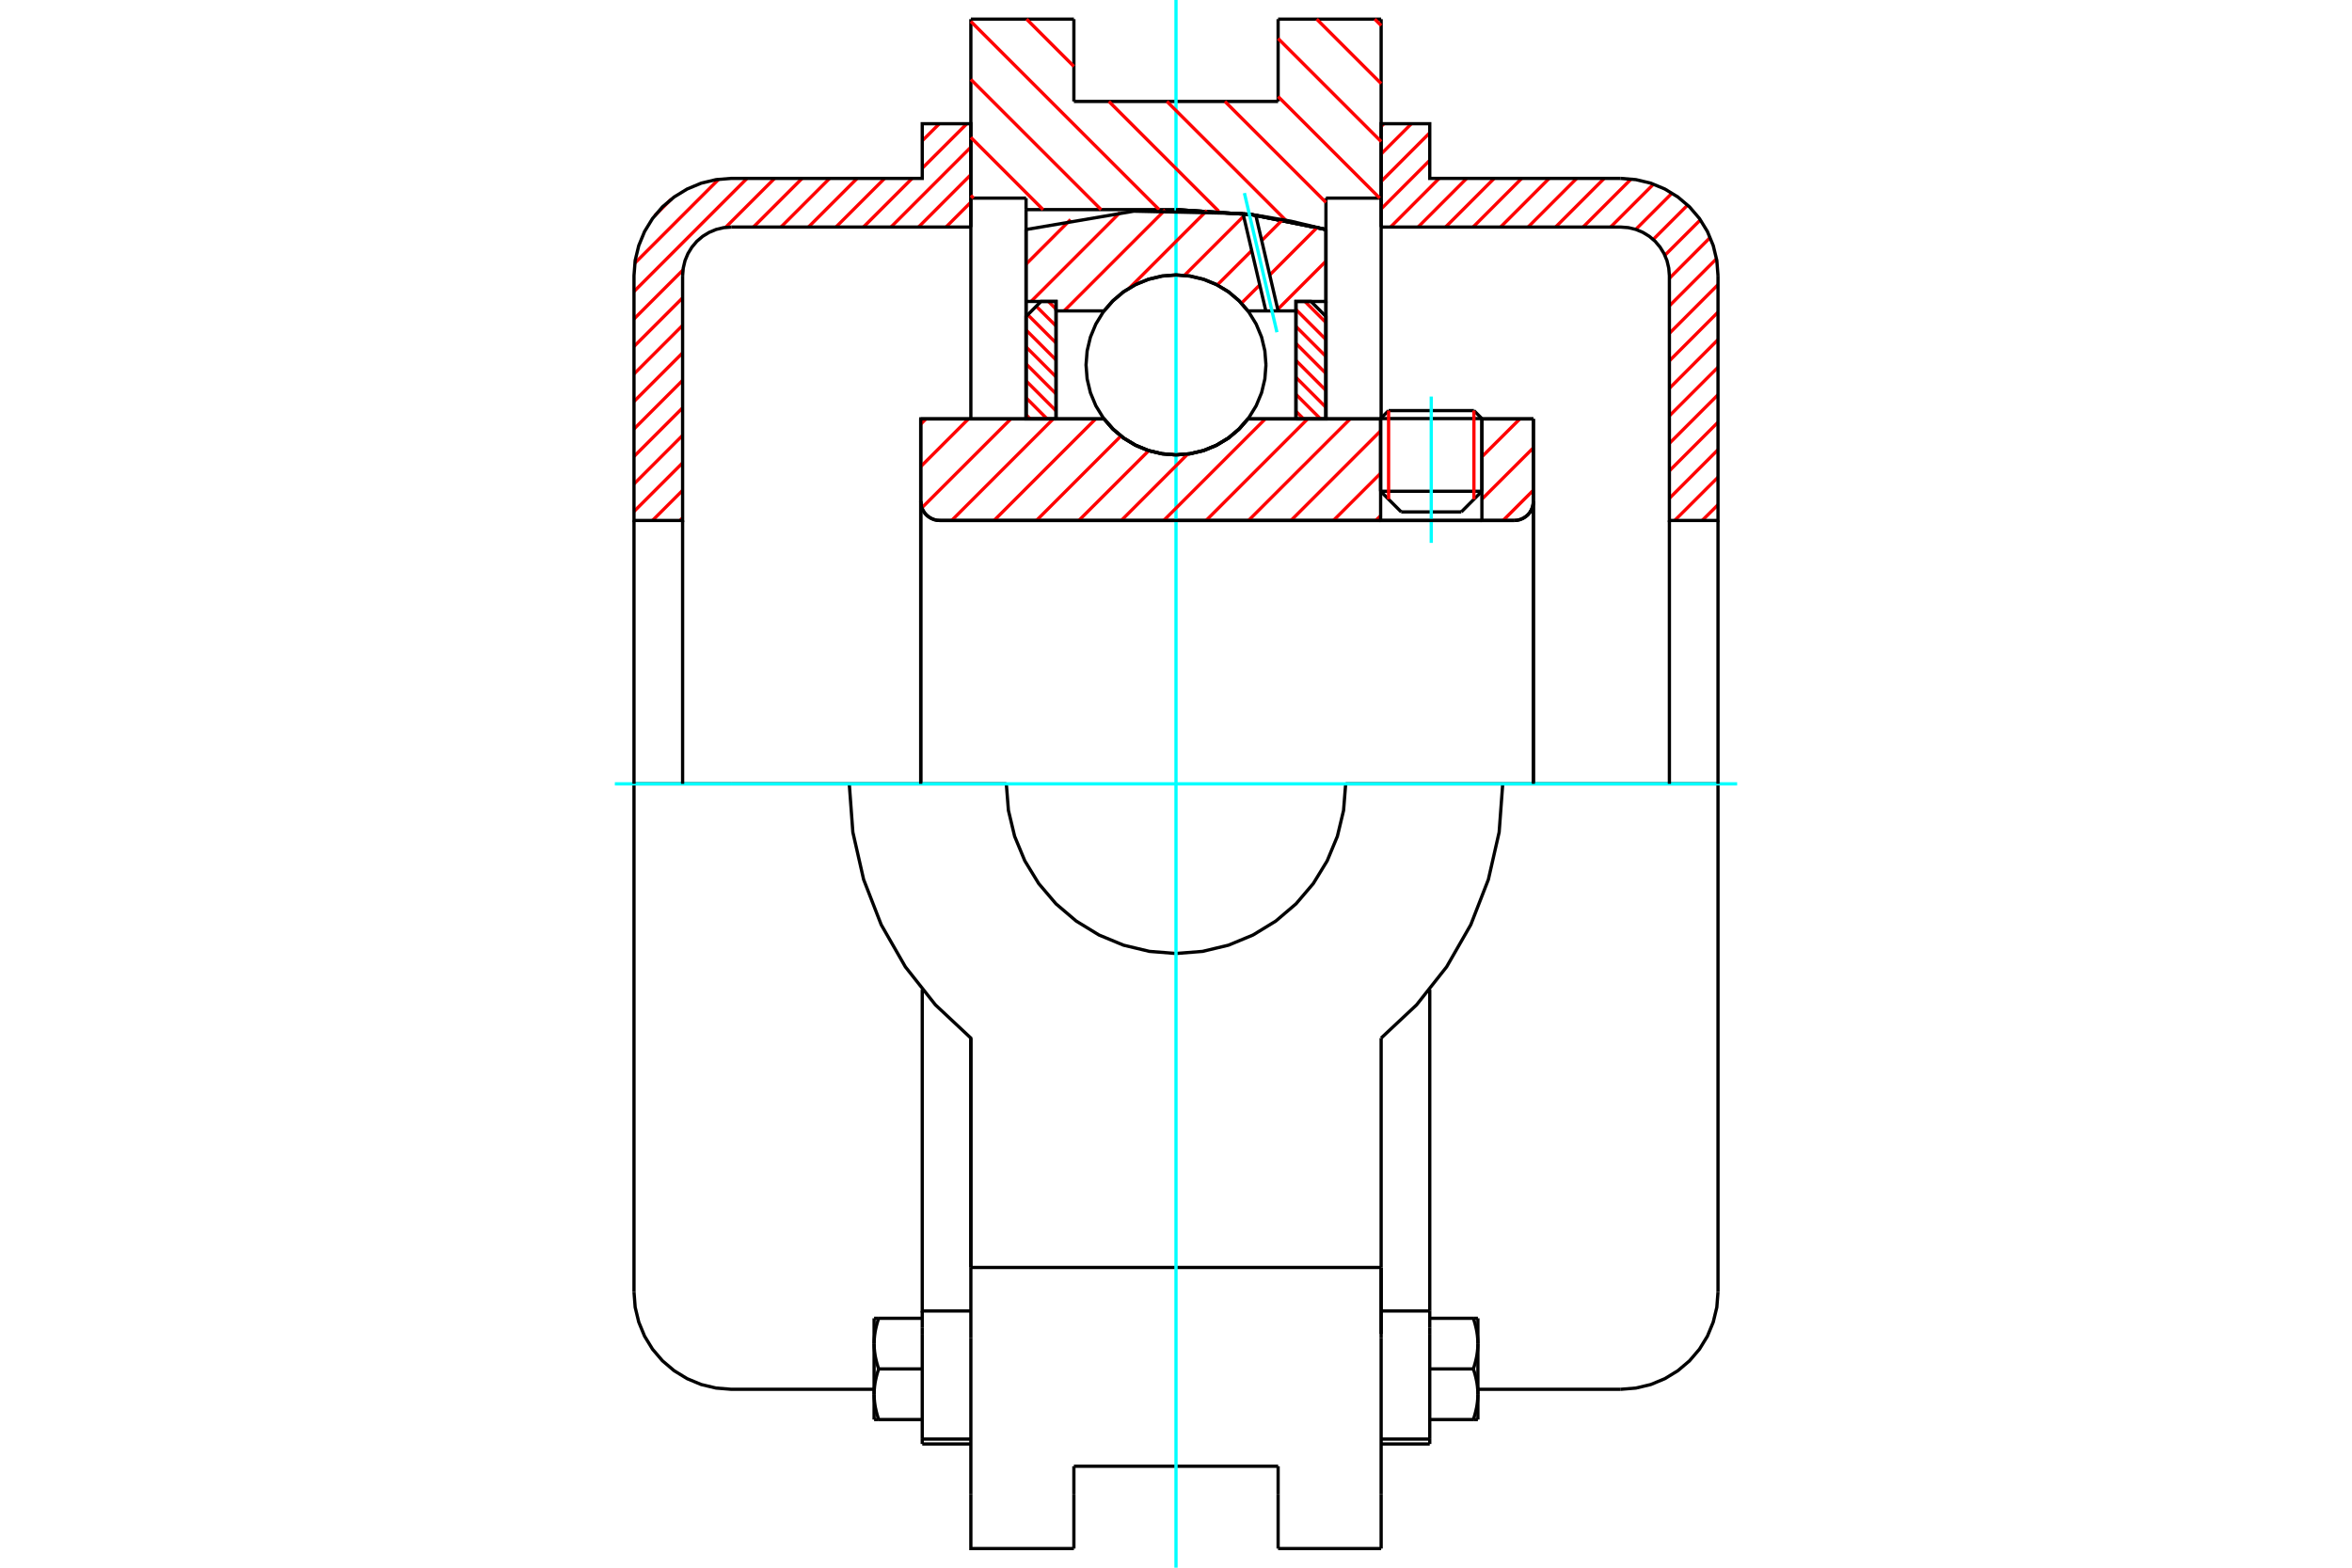 <?xml version="1.0" standalone="no"?>
<!DOCTYPE svg PUBLIC "-//W3C//DTD SVG 1.1//EN"
	"http://www.w3.org/Graphics/SVG/1.1/DTD/svg11.dtd">
<svg xmlns="http://www.w3.org/2000/svg" height="100%" width="100%" viewBox="0 0 36000 24000">
	<rect x="-1800" y="-1200" width="39600" height="26400" style="fill:#FFF"/>
	<g style="fill:none; fill-rule:evenodd" transform="matrix(1 0 0 1 0 0)">
		<g style="fill:none; stroke:#000; stroke-width:50; shape-rendering:geometricPrecision">
			<line x1="22682" y1="6408" x2="21132" y2="6408"/>
			<line x1="21254" y1="6286" x2="22560" y2="6286"/>
			<line x1="21132" y1="7521" x2="22682" y2="7521"/>
			<line x1="22367" y1="7837" x2="21447" y2="7837"/>
			<polyline points="23177,7968 23223,7965 23267,7954 23310,7936 23349,7912 23384,7883 23414,7848 23438,7808 23456,7766 23466,7721 23470,7675"/>
			<line x1="23470" y1="6413" x2="23470" y2="7675"/>
			<line x1="22682" y1="6413" x2="23470" y2="6413"/>
			<line x1="19102" y1="6413" x2="21132" y2="6413"/>
			<polyline points="16898,6413 17039,6573 17202,6709 17384,6818 17581,6899 17788,6947 18000,6964 18212,6947 18419,6899 18616,6818 18798,6709 18961,6573 19102,6413"/>
			<line x1="14093" y1="6413" x2="16898" y2="6413"/>
			<line x1="14093" y1="7675" x2="14093" y2="6413"/>
			<polyline points="14093,7675 14097,7721 14107,7766 14125,7808 14149,7848 14179,7883 14214,7912 14253,7936 14295,7954 14340,7965 14386,7968"/>
			<line x1="23177" y1="7968" x2="14386" y2="7968"/>
			<line x1="23470" y1="7675" x2="23470" y2="12000"/>
			<line x1="14093" y1="7675" x2="14093" y2="12000"/>
			<line x1="21254" y1="6286" x2="21132" y2="6408"/>
			<line x1="22682" y1="6408" x2="22560" y2="6286"/>
			<line x1="22367" y1="7837" x2="22682" y2="7521"/>
			<line x1="21132" y1="7521" x2="21447" y2="7837"/>
			<line x1="21132" y1="6408" x2="21132" y2="7521"/>
			<line x1="22682" y1="7521" x2="22682" y2="6408"/>
			<line x1="21140" y1="293" x2="21140" y2="3033"/>
			<line x1="19563" y1="293" x2="21140" y2="293"/>
			<line x1="19563" y1="1553" x2="19563" y2="293"/>
			<line x1="16437" y1="1553" x2="19563" y2="1553"/>
			<line x1="16437" y1="293" x2="16437" y2="1553"/>
			<line x1="14860" y1="293" x2="16437" y2="293"/>
			<line x1="14860" y1="3033" x2="14860" y2="293"/>
			<line x1="15705" y1="3033" x2="14860" y2="3033"/>
			<line x1="15705" y1="3209" x2="15705" y2="3033"/>
			<line x1="18000" y1="3209" x2="15705" y2="3209"/>
			<polyline points="20295,3514 19158,3286 18000,3209"/>
			<line x1="20295" y1="3033" x2="20295" y2="3514"/>
			<line x1="21140" y1="3033" x2="20295" y2="3033"/>
			<line x1="23001" y1="12000" x2="20597" y2="12000"/>
			<line x1="15403" y1="12000" x2="12999" y2="12000"/>
			<polyline points="15403,12000 15435,12406 15530,12803 15686,13179 15899,13527 16163,13837 16473,14101 16821,14314 17197,14470 17594,14565 18000,14597 18406,14565 18803,14470 19179,14314 19527,14101 19837,13837 20101,13527 20314,13179 20470,12803 20565,12406 20597,12000"/>
			<polyline points="12999,12000 13054,12741 13219,13465 13488,14157 13858,14802 14318,15384 14860,15892 14860,19404"/>
			<line x1="21140" y1="19404" x2="14860" y2="19404"/>
			<line x1="21140" y1="15892" x2="21140" y2="19404"/>
			<polyline points="21140,15892 21682,15384 22142,14802 22512,14157 22781,13465 22946,12741 23001,12000"/>
			<line x1="21140" y1="20480" x2="21140" y2="19404"/>
			<line x1="21140" y1="22878" x2="21140" y2="20480"/>
			<line x1="21140" y1="23707" x2="21140" y2="22878"/>
			<line x1="21140" y1="19410" x2="21140" y2="20420"/>
			<line x1="21140" y1="3033" x2="21140" y2="6413"/>
			<line x1="20295" y1="3514" x2="20295" y2="6413"/>
			<line x1="15705" y1="6413" x2="15705" y2="3209"/>
			<line x1="14860" y1="6413" x2="14860" y2="3033"/>
			<line x1="16437" y1="22878" x2="16437" y2="22447"/>
			<line x1="16437" y1="23707" x2="16437" y2="22878"/>
			<line x1="16437" y1="22447" x2="19563" y2="22447"/>
			<line x1="19563" y1="22878" x2="19563" y2="23707"/>
			<line x1="19563" y1="22447" x2="19563" y2="22878"/>
			<line x1="14860" y1="20480" x2="14860" y2="22878"/>
			<line x1="19563" y1="23707" x2="21140" y2="23707"/>
			<polyline points="14860,22878 14860,23707 16437,23707"/>
			<line x1="14860" y1="20480" x2="14860" y2="19404"/>
			<polyline points="20295,3514 19158,3286 18000,3209"/>
			<line x1="14116" y1="22031" x2="14116" y2="22106"/>
			<line x1="14116" y1="20420" x2="14116" y2="22031"/>
			<line x1="14116" y1="20330" x2="14116" y2="20420"/>
			<line x1="14116" y1="20070" x2="14116" y2="20330"/>
			<polyline points="14116,15150 14116,20070 14860,20070"/>
			<polyline points="13379,21345 13379,21355 13379,21366 13380,21377 13380,21387 13381,21398 13381,21409 13382,21419 13383,21430 13384,21440 13385,21451 13386,21462 13387,21472 13389,21483 13390,21494 13392,21504 13393,21515 13395,21526 13397,21537 13399,21548 13401,21559 13404,21570 13406,21581 13409,21592 13411,21603 13414,21615 13417,21626 13420,21637 13423,21649 13426,21661 13430,21672 13433,21684 13437,21696 13441,21708 13444,21720 13448,21732"/>
			<line x1="13379" y1="21732" x2="13379" y2="21345"/>
			<line x1="13448" y1="21732" x2="13379" y2="21732"/>
			<polyline points="13379,20569 13379,20580 13379,20591 13380,20601 13380,20612 13381,20623 13381,20633 13382,20644 13383,20654 13384,20665 13385,20676 13386,20686 13387,20697 13389,20708 13390,20718 13392,20729 13393,20740 13395,20751 13397,20762 13399,20773 13401,20784 13404,20795 13406,20806 13409,20817 13411,20828 13414,20839 13417,20851 13420,20862 13423,20874 13426,20885 13430,20897 13433,20909 13437,20921 13441,20933 13444,20945 13448,20957"/>
			<line x1="13379" y1="21345" x2="13379" y2="20569"/>
			<polyline points="13448,20957 13444,20969 13441,20982 13437,20994 13433,21005 13430,21017 13426,21029 13423,21041 13420,21052 13417,21064 13414,21075 13411,21086 13409,21097 13406,21109 13404,21120 13401,21131 13399,21142 13397,21153 13395,21163 13393,21174 13392,21185 13390,21196 13389,21207 13387,21217 13386,21228 13385,21239 13384,21249 13383,21260 13382,21270 13381,21281 13381,21292 13380,21302 13380,21313 13379,21323 13379,21334 13379,21345"/>
			<line x1="13379" y1="20182" x2="13448" y2="20182"/>
			<line x1="13379" y1="20569" x2="13379" y2="20182"/>
			<polyline points="13448,20182 13444,20194 13441,20206 13437,20218 13433,20230 13430,20242 13426,20254 13423,20265 13420,20277 13417,20288 13414,20300 13411,20311 13409,20322 13406,20333 13404,20344 13401,20355 13399,20366 13397,20377 13395,20388 13393,20399 13392,20410 13390,20421 13389,20431 13387,20442 13386,20453 13385,20463 13384,20474 13383,20485 13382,20495 13381,20506 13381,20516 13380,20527 13380,20538 13379,20548 13379,20559 13379,20569"/>
			<line x1="14116" y1="20957" x2="13448" y2="20957"/>
			<line x1="14116" y1="20182" x2="13448" y2="20182"/>
			<line x1="14116" y1="21732" x2="13448" y2="21732"/>
			<line x1="11193" y1="12000" x2="9704" y2="12000"/>
			<line x1="12999" y1="12000" x2="11193" y2="12000"/>
			<line x1="9704" y1="12000" x2="9704" y2="19780"/>
			<line x1="14860" y1="15897" x2="14860" y2="19404"/>
			<line x1="14116" y1="22106" x2="14860" y2="22106"/>
			<line x1="14116" y1="22031" x2="14860" y2="22031"/>
			<polyline points="9704,19780 9722,20013 9777,20240 9866,20456 9988,20655 10140,20833 10318,20984 10517,21106 10733,21196 10960,21250 11193,21269 13379,21269"/>
			<line x1="21884" y1="22106" x2="21884" y2="22031"/>
			<line x1="21140" y1="20070" x2="21884" y2="20070"/>
			<line x1="21884" y1="20330" x2="21884" y2="20070"/>
			<line x1="21884" y1="20420" x2="21884" y2="20330"/>
			<line x1="21884" y1="22031" x2="21884" y2="20420"/>
			<line x1="21884" y1="20070" x2="21884" y2="15150"/>
			<line x1="22552" y1="20182" x2="22621" y2="20182"/>
			<polyline points="22621,20569 22621,20559 22621,20548 22620,20538 22620,20527 22619,20516 22619,20506 22618,20495 22617,20485 22616,20474 22615,20463 22614,20453 22613,20442 22611,20431 22610,20421 22608,20410 22607,20399 22605,20388 22603,20377 22601,20366 22599,20355 22596,20344 22594,20333 22591,20322 22589,20311 22586,20300 22583,20288 22580,20277 22577,20265 22574,20254 22570,20242 22567,20230 22563,20218 22559,20206 22556,20194 22552,20182"/>
			<line x1="22621" y1="20182" x2="22621" y2="20569"/>
			<polyline points="22621,21345 22621,21334 22621,21323 22620,21313 22620,21302 22619,21292 22619,21281 22618,21270 22617,21260 22616,21249 22615,21239 22614,21228 22613,21217 22611,21207 22610,21196 22608,21185 22607,21174 22605,21163 22603,21153 22601,21142 22599,21131 22596,21120 22594,21109 22591,21097 22589,21086 22586,21075 22583,21064 22580,21052 22577,21041 22574,21029 22570,21017 22567,21005 22563,20994 22559,20982 22556,20969 22552,20957"/>
			<line x1="22621" y1="20569" x2="22621" y2="21345"/>
			<polyline points="22552,20957 22556,20945 22559,20933 22563,20921 22567,20909 22570,20897 22574,20885 22577,20874 22580,20862 22583,20851 22586,20839 22589,20828 22591,20817 22594,20806 22596,20795 22599,20784 22601,20773 22603,20762 22605,20751 22607,20740 22608,20729 22610,20718 22611,20708 22613,20697 22614,20686 22615,20676 22616,20665 22617,20654 22618,20644 22619,20633 22619,20623 22620,20612 22620,20601 22621,20591 22621,20580 22621,20569"/>
			<line x1="22621" y1="21732" x2="22552" y2="21732"/>
			<line x1="22621" y1="21345" x2="22621" y2="21732"/>
			<polyline points="22552,21732 22556,21720 22559,21708 22563,21696 22567,21684 22570,21672 22574,21661 22577,21649 22580,21637 22583,21626 22586,21615 22589,21603 22591,21592 22594,21581 22596,21570 22599,21559 22601,21548 22603,21537 22605,21526 22607,21515 22608,21504 22610,21494 22611,21483 22613,21472 22614,21462 22615,21451 22616,21440 22617,21430 22618,21419 22619,21409 22619,21398 22620,21387 22620,21377 22621,21366 22621,21355 22621,21345"/>
			<line x1="21884" y1="21732" x2="22552" y2="21732"/>
			<line x1="21884" y1="20957" x2="22552" y2="20957"/>
			<line x1="21884" y1="20182" x2="22552" y2="20182"/>
			<polyline points="26296,12000 24807,12000 23001,12000"/>
			<line x1="26296" y1="19780" x2="26296" y2="12000"/>
			<line x1="21140" y1="22106" x2="21884" y2="22106"/>
			<line x1="21140" y1="22031" x2="21884" y2="22031"/>
			<polyline points="24807,21269 25040,21250 25267,21196 25483,21106 25682,20984 25860,20833 26012,20655 26134,20456 26223,20240 26278,20013 26296,19780"/>
			<line x1="22621" y1="21269" x2="24807" y2="21269"/>
		</g>
		<g style="fill:none; stroke:#0FF; stroke-width:50; shape-rendering:geometricPrecision">
			<line x1="21907" y1="8311" x2="21907" y2="6071"/>
			<line x1="9411" y1="12000" x2="26589" y2="12000"/>
			<line x1="18000" y1="24000" x2="18000" y2="0"/>
		</g>
		<g style="fill:none; stroke:#F00; stroke-width:50; shape-rendering:geometricPrecision">
			<line x1="26296" y1="7727" x2="26054" y2="7968"/>
			<line x1="26296" y1="7306" x2="25633" y2="7968"/>
			<line x1="26296" y1="6885" x2="25552" y2="7629"/>
			<line x1="26296" y1="6464" x2="25552" y2="7208"/>
			<line x1="26296" y1="6043" x2="25552" y2="6787"/>
			<line x1="26296" y1="5622" x2="25552" y2="6366"/>
			<line x1="26296" y1="5200" x2="25552" y2="5945"/>
			<line x1="26296" y1="4779" x2="25552" y2="5524"/>
			<line x1="26296" y1="4358" x2="25552" y2="5103"/>
			<line x1="26273" y1="3961" x2="25552" y2="4682"/>
			<line x1="26176" y1="3636" x2="25552" y2="4261"/>
			<line x1="26026" y1="3366" x2="25483" y2="3908"/>
			<line x1="25831" y1="3139" x2="25304" y2="3666"/>
			<line x1="25593" y1="2956" x2="25037" y2="3512"/>
			<line x1="25309" y1="2819" x2="24652" y2="3476"/>
			<line x1="24966" y1="2741" x2="24231" y2="3476"/>
			<line x1="24554" y1="2731" x2="23810" y2="3476"/>
			<line x1="24133" y1="2731" x2="23389" y2="3476"/>
			<line x1="23712" y1="2731" x2="22968" y2="3476"/>
			<line x1="23291" y1="2731" x2="22547" y2="3476"/>
			<line x1="22870" y1="2731" x2="22126" y2="3476"/>
			<line x1="22449" y1="2731" x2="21705" y2="3476"/>
			<line x1="22028" y1="2731" x2="21284" y2="3476"/>
			<line x1="21884" y1="2454" x2="21140" y2="3199"/>
			<line x1="21884" y1="2033" x2="21140" y2="2778"/>
			<line x1="21603" y1="1894" x2="21140" y2="2357"/>
			<line x1="21182" y1="1894" x2="21140" y2="1936"/>
		</g>
		<g style="fill:none; stroke:#000; stroke-width:50; shape-rendering:geometricPrecision">
			<polyline points="21140,3476 21140,1894 21884,1894 21884,2731 24807,2731"/>
			<polyline points="26296,4220 26278,3987 26223,3760 26134,3544 26012,3345 25860,3167 25682,3016 25483,2894 25267,2804 25040,2750 24807,2731"/>
			<polyline points="26296,4220 26296,7968 25552,7968 25552,4220 25542,4104 25515,3990 25470,3882 25409,3783 25334,3694 25245,3618 25145,3557 25037,3512 24924,3485 24807,3476 21140,3476"/>
			<line x1="26296" y1="12000" x2="26296" y2="7968"/>
			<line x1="25552" y1="7968" x2="25552" y2="12000"/>
		</g>
		<g style="fill:none; stroke:#F00; stroke-width:50; shape-rendering:geometricPrecision">
			<line x1="10448" y1="7928" x2="10408" y2="7968"/>
			<line x1="14860" y1="3095" x2="14480" y2="3476"/>
			<line x1="10448" y1="7507" x2="9987" y2="7968"/>
			<line x1="14860" y1="2674" x2="14059" y2="3476"/>
			<line x1="10448" y1="7086" x2="9704" y2="7830"/>
			<line x1="14860" y1="2253" x2="13637" y2="3476"/>
			<line x1="10448" y1="6665" x2="9704" y2="7409"/>
			<line x1="14799" y1="1894" x2="14116" y2="2576"/>
			<line x1="13961" y1="2731" x2="13216" y2="3476"/>
			<line x1="10448" y1="6244" x2="9704" y2="6988"/>
			<line x1="14378" y1="1894" x2="14116" y2="2155"/>
			<line x1="13540" y1="2731" x2="12795" y2="3476"/>
			<line x1="10448" y1="5823" x2="9704" y2="6567"/>
			<line x1="13119" y1="2731" x2="12374" y2="3476"/>
			<line x1="10448" y1="5402" x2="9704" y2="6146"/>
			<line x1="12698" y1="2731" x2="11953" y2="3476"/>
			<line x1="10448" y1="4981" x2="9704" y2="5725"/>
			<line x1="12277" y1="2731" x2="11532" y2="3476"/>
			<line x1="10448" y1="4560" x2="9704" y2="5304"/>
			<line x1="11856" y1="2731" x2="11106" y2="3481"/>
			<line x1="10454" y1="4133" x2="9704" y2="4883"/>
			<line x1="11434" y1="2731" x2="9704" y2="4462"/>
			<line x1="11001" y1="2744" x2="9717" y2="4028"/>
			<line x1="10275" y1="3049" x2="10022" y2="3302"/>
		</g>
		<g style="fill:none; stroke:#000; stroke-width:50; shape-rendering:geometricPrecision">
			<polyline points="14860,3476 14860,1894 14116,1894 14116,2731 11193,2731 10960,2750 10733,2804 10517,2894 10318,3016 10140,3167 9988,3345 9866,3544 9777,3760 9722,3987 9704,4220 9704,7968 10448,7968 10448,4220"/>
			<polyline points="11193,3476 11076,3485 10963,3512 10855,3557 10755,3618 10666,3694 10591,3783 10530,3882 10485,3990 10458,4104 10448,4220"/>
			<line x1="11193" y1="3476" x2="14860" y2="3476"/>
			<line x1="9704" y1="12000" x2="9704" y2="7968"/>
			<line x1="10448" y1="7968" x2="10448" y2="12000"/>
		</g>
		<g style="fill:none; stroke:#F00; stroke-width:50; shape-rendering:geometricPrecision">
			<line x1="21042" y1="293" x2="21140" y2="391"/>
			<line x1="20154" y1="293" x2="21140" y2="1279"/>
			<line x1="19563" y1="590" x2="21140" y2="2167"/>
			<line x1="19563" y1="1478" x2="21118" y2="3033"/>
			<line x1="18749" y1="1553" x2="20295" y2="3099"/>
			<line x1="17861" y1="1553" x2="19682" y2="3374"/>
			<line x1="15713" y1="293" x2="16437" y2="1017"/>
			<line x1="16973" y1="1553" x2="18654" y2="3234"/>
			<line x1="14860" y1="328" x2="17742" y2="3209"/>
			<line x1="14860" y1="1216" x2="16853" y2="3209"/>
			<line x1="14860" y1="2104" x2="15965" y2="3209"/>
			<line x1="14860" y1="2992" x2="14901" y2="3033"/>
		</g>
		<g style="fill:none; stroke:#000; stroke-width:50; shape-rendering:geometricPrecision">
			<polyline points="20295,3514 19158,3286 18000,3209"/>
		</g>
		<g style="fill:none; stroke:#F00; stroke-width:50; shape-rendering:geometricPrecision">
			<line x1="22560" y1="6286" x2="22560" y2="7643"/>
			<line x1="21254" y1="7643" x2="21254" y2="6286"/>
			<line x1="15705" y1="6350" x2="15767" y2="6413"/>
			<line x1="15705" y1="6090" x2="16027" y2="6413"/>
			<line x1="15705" y1="5831" x2="16164" y2="6290"/>
			<line x1="15705" y1="5571" x2="16164" y2="6030"/>
			<line x1="15705" y1="5311" x2="16164" y2="5770"/>
			<line x1="15705" y1="5052" x2="16164" y2="5511"/>
			<line x1="15731" y1="4818" x2="16164" y2="5251"/>
			<line x1="15861" y1="4689" x2="16164" y2="4991"/>
			<line x1="16047" y1="4615" x2="16164" y2="4732"/>
		</g>
		<g style="fill:none; stroke:#000; stroke-width:50; shape-rendering:geometricPrecision">
			<polyline points="16164,6413 16164,4615 15934,4615 15705,4845 15705,6413 16164,6413"/>
		</g>
		<g style="fill:none; stroke:#F00; stroke-width:50; shape-rendering:geometricPrecision">
			<line x1="19973" y1="4615" x2="20295" y2="4938"/>
			<line x1="19836" y1="4739" x2="20295" y2="5198"/>
			<line x1="19836" y1="4998" x2="20295" y2="5457"/>
			<line x1="19836" y1="5258" x2="20295" y2="5717"/>
			<line x1="19836" y1="5518" x2="20295" y2="5977"/>
			<line x1="19836" y1="5777" x2="20295" y2="6236"/>
			<line x1="19836" y1="6037" x2="20212" y2="6413"/>
			<line x1="19836" y1="6297" x2="19953" y2="6413"/>
		</g>
		<g style="fill:none; stroke:#000; stroke-width:50; shape-rendering:geometricPrecision">
			<polyline points="19836,6413 19836,4615 20066,4615 20295,4845 20295,6413 19836,6413"/>
			<polyline points="19377,5587 19360,5371 19310,5161 19227,4961 19114,4777 18974,4613 18810,4472 18625,4359 18426,4277 18215,4226 18000,4209 17785,4226 17574,4277 17375,4359 17190,4472 17026,4613 16886,4777 16773,4961 16690,5161 16640,5371 16623,5587 16640,5802 16690,6012 16773,6212 16886,6396 17026,6560 17190,6701 17375,6814 17574,6896 17785,6947 18000,6964 18215,6947 18426,6896 18625,6814 18810,6701 18974,6560 19114,6396 19227,6212 19310,6012 19360,5802 19377,5587"/>
		</g>
		<g style="fill:none; stroke:#F00; stroke-width:50; shape-rendering:geometricPrecision">
			<line x1="20295" y1="3998" x2="19558" y2="4735"/>
			<line x1="20161" y1="3482" x2="19435" y2="4209"/>
			<line x1="19282" y1="4362" x2="19002" y2="4642"/>
			<line x1="19630" y1="3365" x2="19312" y2="3683"/>
			<line x1="19159" y1="3836" x2="18631" y2="4363"/>
			<line x1="19036" y1="3309" x2="18129" y2="4216"/>
			<line x1="18474" y1="3222" x2="17287" y2="4409"/>
			<line x1="17834" y1="3213" x2="16287" y2="4760"/>
			<line x1="17142" y1="3255" x2="15782" y2="4615"/>
			<line x1="16387" y1="3361" x2="15705" y2="4044"/>
		</g>
		<g style="fill:none; stroke:#000; stroke-width:50; shape-rendering:geometricPrecision">
			<polyline points="15705,6413 15705,4615 15705,3514"/>
			<polyline points="19026,3269 17354,3233 15705,3514"/>
			<polyline points="19221,3294 19124,3281 19026,3269"/>
			<polyline points="20295,3514 19762,3387 19221,3294"/>
			<polyline points="20295,3514 20295,4615 19836,4615 19836,4760 19836,6413"/>
			<polyline points="19836,4760 19563,4760 19375,4760 19102,4760 18961,4600 18798,4464 18616,4355 18419,4275 18212,4226 18000,4209 17788,4226 17581,4275 17384,4355 17202,4464 17039,4600 16898,4760 16164,4760 16164,6413"/>
			<polyline points="16164,4760 16164,4615 15705,4615"/>
			<line x1="20295" y1="4615" x2="20295" y2="6413"/>
		</g>
		<g style="fill:none; stroke:#0FF; stroke-width:50; shape-rendering:geometricPrecision">
			<line x1="19545" y1="5086" x2="19047" y2="2956"/>
		</g>
		<g style="fill:none; stroke:#000; stroke-width:50; shape-rendering:geometricPrecision">
			<line x1="19375" y1="4760" x2="19026" y2="3269"/>
			<line x1="19563" y1="4760" x2="19221" y2="3294"/>
		</g>
		<g style="fill:none; stroke:#F00; stroke-width:50; shape-rendering:geometricPrecision">
			<line x1="23470" y1="7504" x2="23006" y2="7968"/>
			<line x1="23470" y1="6855" x2="22682" y2="7642"/>
			<line x1="23263" y1="6413" x2="22682" y2="6993"/>
			<line x1="21132" y1="7895" x2="21058" y2="7968"/>
			<line x1="21132" y1="7245" x2="20409" y2="7968"/>
			<line x1="21132" y1="6596" x2="19760" y2="7968"/>
			<line x1="20666" y1="6413" x2="19110" y2="7968"/>
			<line x1="20016" y1="6413" x2="18461" y2="7968"/>
			<line x1="19367" y1="6413" x2="17812" y2="7968"/>
			<line x1="18179" y1="6952" x2="17163" y2="7968"/>
			<line x1="17583" y1="6899" x2="16513" y2="7968"/>
			<line x1="17157" y1="6675" x2="15864" y2="7968"/>
			<line x1="16770" y1="6413" x2="15215" y2="7968"/>
			<line x1="16121" y1="6413" x2="14566" y2="7968"/>
			<line x1="15472" y1="6413" x2="14110" y2="7774"/>
			<line x1="14823" y1="6413" x2="14093" y2="7143"/>
			<line x1="14173" y1="6413" x2="14093" y2="6493"/>
		</g>
		<g style="fill:none; stroke:#000; stroke-width:50; shape-rendering:geometricPrecision">
			<line x1="23470" y1="12000" x2="23470" y2="6413"/>
			<polyline points="23177,7968 23223,7965 23267,7954 23310,7936 23349,7912 23384,7883 23414,7848 23438,7808 23456,7766 23466,7721 23470,7675"/>
			<polyline points="23177,7968 22682,7968 22682,6413"/>
			<polyline points="22682,7968 21132,7968 21132,6413"/>
			<line x1="21132" y1="7968" x2="14386" y2="7968"/>
			<polyline points="14093,7675 14097,7721 14107,7766 14125,7808 14149,7848 14179,7883 14214,7912 14253,7936 14295,7954 14340,7965 14386,7968"/>
			<polyline points="14093,7675 14093,6413 14552,6413 16898,6413 17039,6573 17202,6709 17384,6818 17581,6899 17788,6947 18000,6964 18212,6947 18419,6899 18616,6818 18798,6709 18961,6573 19102,6413 21132,6413"/>
			<line x1="22682" y1="6413" x2="23470" y2="6413"/>
			<line x1="14093" y1="12000" x2="14093" y2="7675"/>
		</g>
	</g>
</svg>

